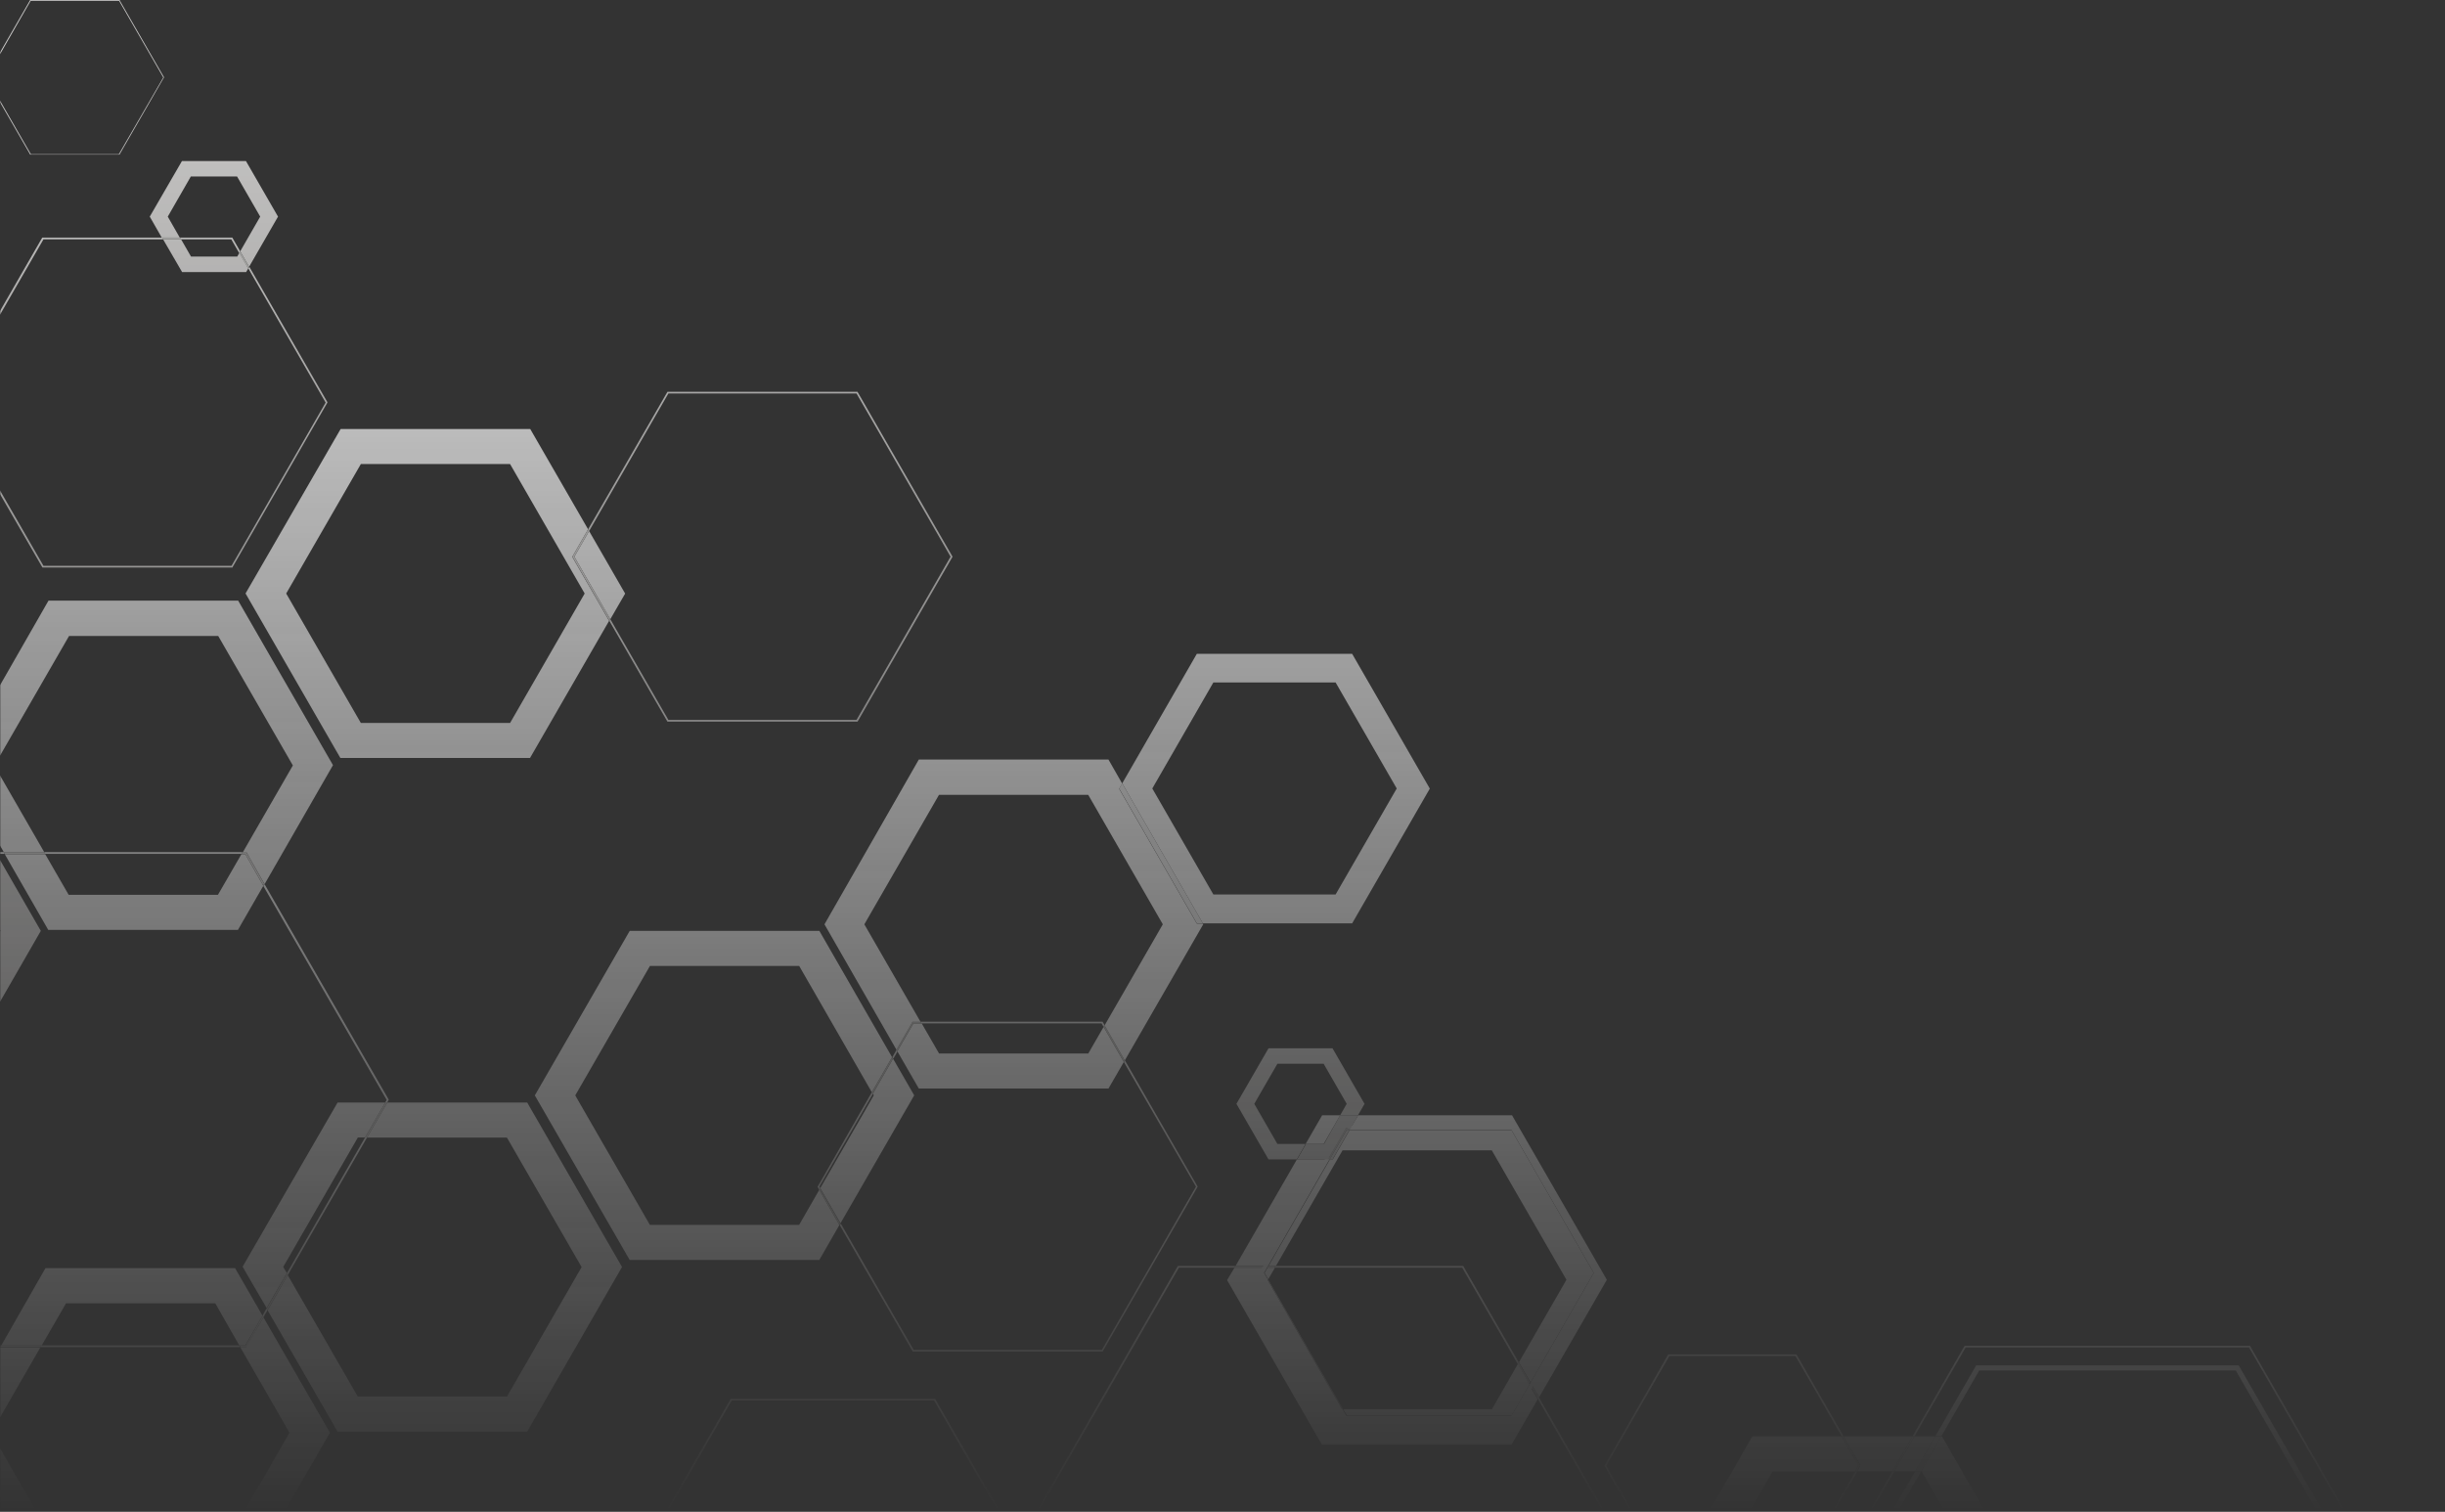 <svg width="1048" height="648" viewBox="0 0 1048 648" fill="none" xmlns="http://www.w3.org/2000/svg">
<rect x="0" y="0" width="1048" height="648" fill="#333333" stroke="none"/>
<mask id="mask0_3304_1916" style="mask-type:alpha" maskUnits="userSpaceOnUse" x="0" y="-2" width="1050" height="650">
<rect width="1050" height="650" transform="matrix(-1 0 0 1 1050 -2)" fill="url(#paint0_linear_3304_1916)"/>
</mask>
<g mask="url(#mask0_3304_1916)">
<g style="mix-blend-mode:multiply">
<path d="M269.913 398.999H351.204L382.376 453.148L373.702 468.181L342.555 414.032H278.588L246.566 469.522L278.562 525.012H342.529L351.152 510.03L359.801 525.063L351.178 540.044H269.888L229.242 469.522L269.913 398.999ZM382.788 453.767L391.849 469.496L360.265 524.315L351.59 509.283L374.525 469.496L374.139 468.8L382.788 453.767Z" fill="#F2F2F2"/>
<path d="M566.709 478.031H574.431L567.352 490.33H559.63L566.709 478.031ZM582.153 478.031H648.102L688.748 548.553L659.712 598.912L656.468 593.291L683.96 545.588V545.408L648.128 483.652H578.781L582.153 478.031ZM578.498 484.4H647.845L683.11 545.588L656.056 592.543L651.063 583.879L671.424 548.553L639.427 493.064H575.461L546.914 542.623H543.722L570.055 496.957H571.265L578.498 484.4ZM555.898 496.957H569.206L542.872 542.623H529.59L555.898 496.957ZM529.152 543.371H542.46L541.173 545.588V545.769L576.774 607.653H648.128V607.472L655.85 594.141L659.094 599.788L647.896 619.205H566.606L525.961 548.682L529.152 543.371ZM543.31 543.371H546.476L543.619 548.347L542.023 545.588L543.31 543.371ZM650.625 584.627L655.619 593.291L647.896 606.776H577.366L575.77 604.043H639.479L650.625 584.627Z" fill="#F2F2F2"/>
<path d="M144.708 472.564H165.147L156.498 487.571H153.383L121.387 543.061L122.957 545.64L114.282 560.672L103.986 542.932L144.708 472.564ZM165.996 472.564H225.973L266.618 543.061L225.973 613.635H144.683L114.694 561.601L123.343 546.568L153.357 598.602H217.298L249.295 543.113L217.298 487.623H157.321L165.996 472.564Z" fill="#E7E7E7"/>
<path d="M-1.116 366.665L17.495 399L-1.116 431.334V401.269L0.172 399L-1.116 396.73V366.665Z" fill="#D1D0CF"/>
<path d="M20.79 257.439H102.081L142.726 327.961L113.407 378.99L105.685 365.376H104.037L125.531 328.09L93.535 272.601H29.594L-1.013 325.667V295.498L20.79 257.439ZM-1.141 330.385L18.962 365.247H1.639L-1.141 360.451V330.385ZM2.025 366.098H19.374L29.439 383.554H93.406L103.497 366.098H105.144L112.867 379.686L101.978 398.587H20.687L2.025 366.098Z" fill="#E7E7E7"/>
<path d="M751.093 615.672H789.318L796.552 628.204L795.11 630.782H759.742L734.129 675.236H716.806L751.093 615.672ZM790.168 615.672H819.744L811.07 630.705H795.96L797.401 628.126V627.946L790.168 615.672ZM820.594 615.672H829.526L820.877 630.705H811.919L820.594 615.672ZM832.074 615.672H832.383L873.029 686.195L834.108 753.674L825.459 738.641L855.705 686.195L823.708 630.705H823.425L832.074 615.672ZM716.239 675.88H733.563L727.643 686.195L759.613 741.684H814.725L823.4 756.717H751.093L710.447 686.195L716.239 675.88ZM824.043 740.859L832.718 755.892L832.255 756.717H824.249L815.574 741.684H823.58L824.043 740.859Z" fill="#F2F2F2"/>
<path d="M393.831 325.563H475.122L481.016 335.877L479.703 338.121L512.987 395.879H515.561L515.741 396.189L482.098 454.566L473.449 439.534L498.417 396.189L466.447 340.699H402.48L370.484 396.189L394.603 438.038H391.077V438.219L384.281 450.002L353.392 396.189L393.831 325.563ZM391.515 438.657H395.067L402.506 451.55H466.473L473.037 440.153L481.711 455.185L475.122 466.582H393.831L384.616 450.596L391.515 438.657Z" fill="#F2F2F2"/>
<path d="M512.987 280.259H579.579L612.863 338.018L579.579 395.776H515.587L481.016 335.774L512.987 280.259ZM572.475 383.4L598.679 337.966L572.475 292.507H520.092L493.913 337.966L520.092 383.4H572.475Z" fill="#F2F2F2"/>
<path d="M481.016 335.774L515.587 395.776L513.013 395.776L479.73 338.018L481.016 335.774Z" fill="#E7E7E7"/>
<path d="M19.477 543.577H100.768L112.506 563.921L105.144 576.685H102.57L92.274 558.635H28.306L17.881 576.685H0.558L19.477 543.577ZM112.918 564.643L141.413 614.099L100.768 684.622H19.477L-1.115 648.858V618.792L28.178 669.589H92.119L124.09 614.099L102.956 577.407H105.53V577.227L112.918 564.643ZM-0.009 577.536H17.315L-1.141 609.535V579.341L-0.009 577.536Z" fill="#F2F2F2"/>
<path d="M145.995 183.9H227.286L252.075 226.858L245.33 238.59V238.77L261.084 266.103L227.183 324.893H145.892L105.247 254.37L145.995 183.9ZM250.607 254.396L218.637 198.907H154.67L122.674 254.396L154.67 309.886H218.637L250.607 254.396Z" fill="#F2F2F2"/>
<path d="M252.512 227.631L267.957 254.422L261.599 265.407L246.18 238.616L252.512 227.631Z" fill="#F2F2F2"/>
<path d="M394.629 437.935H472.599L473.474 439.431L473.037 440.178L472.162 438.657H394.938L394.629 437.935ZM384.333 449.899L384.745 450.621L382.917 453.793L382.505 453.071L384.333 449.899ZM482.149 454.463L513.244 508.432L513.373 508.612L472.728 579.135V579.315H391.231L359.956 525.166L360.393 524.444L391.643 578.593H472.29L512.627 508.638L481.737 455.237L482.149 454.463ZM373.727 468.104L374.165 468.826L351.23 508.612L351.616 509.308L351.204 510.03L350.483 508.793V508.612L373.727 468.104Z" fill="#D1D0CF"/>
<path d="M382.376 453.071L382.788 453.793L374.139 468.826L373.702 468.104L382.376 453.071ZM351.487 509.308L360.162 524.341L359.724 525.063L351.075 510.03L351.487 509.308Z" fill="#B8B8B6"/>
<path d="M391.103 437.935H394.629L395.067 438.657H391.515L384.642 450.621L384.204 449.899L391 438.116L391.103 437.935ZM473.474 439.431L482.123 454.463L481.711 455.211L473.037 440.178L473.474 439.431Z" fill="#B8B8B6"/>
<path d="M69.982 33.211L51.036 0.335H13.145L-5.698 33.211L13.248 66.087H50.933L69.982 33.211ZM51.216 0L70.316 33.134L51.216 66.268H12.939L-6.161 33.134L12.939 0H51.216Z" fill="#D1D0CF"/>
<path d="M18.087 101.851H69.57L69.982 102.599H18.628L-21.709 172.554L18.628 242.509H99.249L139.586 172.554L106.457 115.079L106.869 114.357L140.332 172.374V172.554L99.687 243.077V243.257H18.19L-22.558 172.709V172.528L17.984 102.058L18.087 101.851ZM77.112 101.851H99.584L102.956 107.73L102.518 108.452L99.146 102.599H77.524L77.112 101.851Z" fill="#D1D0CF"/>
<path d="M504.904 542.623H529.487L529.049 543.371H505.316L444.593 648.703L505.316 754.061H626.737L687.461 648.703L659.197 599.66L659.609 598.912L688.207 648.522L688.31 648.703L627.278 754.603L627.175 754.783H504.904L443.846 648.909L443.743 648.703L504.776 542.803L504.904 542.623Z" fill="#D1D0CF"/>
<path d="M529.487 542.623H542.795L542.358 543.371H529.049L529.487 542.623ZM656.365 593.291L659.609 598.912L659.197 599.66L655.953 594.013L656.365 593.291Z" fill="#D1D0CF"/>
<path d="M546.811 542.623H627.175L650.96 583.879L650.522 584.627L626.737 543.371H546.373L546.811 542.623Z" fill="#D1D0CF"/>
<path d="M543.619 542.623H546.811L546.373 543.371H543.207L543.619 542.623ZM650.96 583.879L655.953 592.543L655.516 593.291L650.522 584.627L650.96 583.879Z" fill="#D1D0CF"/>
<path d="M543.516 548.347L575.641 604.043H575.383L543.387 548.553L543.516 548.347Z" fill="#D1D0CF"/>
<path fill-rule="evenodd" clip-rule="evenodd" d="M648.803 482.533H578.212L577.189 484.281H647.813L683.151 545.588L655.961 592.778L655.52 593.505L647.813 606.895H577.139L575.543 604.136H575.287L543.301 548.589L543.43 548.382L541.802 545.586L542.943 543.597L542.946 543.594L543.381 542.85L543.383 542.847L570.406 495.967H568.402L541.667 542.347L541.229 543.096L539.799 545.587L540.044 546.016L540.045 546.018L576.15 608.643H648.772L649.064 608.233L656.829 594.744L657.236 594.005L657.241 593.996L685.154 545.589L684.909 545.16L684.908 545.158L648.803 482.533Z" fill="#F2F2F2"/>
<path d="M842.113 576.84H964.41L1025.44 682.714V682.92L964.41 788.794V789H842.113L823.528 756.717H824.378L842.551 788.252H963.972L1024.7 682.92L963.972 577.536H842.551L820.594 615.646H819.744L842.01 576.969L842.113 576.84ZM811.07 630.705H811.919L781.827 682.92L815.703 741.684H814.854L781.081 683.1V682.92L811.07 630.705Z" fill="#E7E7E7"/>
<path d="M819.744 615.672H820.594L811.919 630.705H811.07L819.744 615.672ZM814.854 741.684H815.703L824.378 756.717H823.528L814.854 741.684Z" fill="#E7E7E7"/>
<path d="M847.03 585.271H959.596L1015.84 682.868L959.905 779.872L959.596 780.439H847.107L832.924 755.84L834.185 753.623L848.369 778.222H958.309L1013.29 682.817L958.309 587.411H848.369L832.152 615.543H829.578L846.747 585.761L847.03 585.271ZM820.877 630.653H823.451L793.36 682.868L825.485 738.59L824.198 740.807L790.734 682.868L820.877 630.653Z" fill="#E7E7E7"/>
<path d="M829.526 615.672H832.1L823.451 630.705H820.877L829.526 615.672ZM825.459 738.641L834.108 753.674L832.847 755.892L824.172 740.859L825.459 738.641Z" fill="#E7E7E7"/>
<path d="M715.055 580.527H770.012L790.271 615.672H789.421L769.6 581.249H715.544L688.49 628.204L715.544 675.158H716.986L716.548 675.88H715.132L687.744 628.384V628.204L715.055 580.527ZM795.213 630.705H796.062L770.012 675.88H733.795L734.232 675.158H769.6L795.213 630.705Z" fill="#D1D0CF"/>
<path d="M789.318 615.672H790.168L797.298 628.023V628.204L795.857 630.782H795.007L796.449 628.204L789.318 615.672ZM716.806 675.158H734.129L733.692 675.88H716.368L716.806 675.158Z" fill="#D1D0CF"/>
<path d="M543.722 449.332H571.162L584.882 473.132L582.076 478.031L574.431 478.031L577.237 473.132L567.352 455.959H547.532L537.621 473.132L547.532 490.331L559.63 490.33L555.82 496.957H543.722L529.976 473.132L543.722 449.332Z" fill="#D1D0CF"/>
<path d="M574.405 478.031H582.128L578.91 483.652H576.851V483.833L569.283 496.957H556L559.81 490.33H567.532L574.405 478.031ZM577.211 484.4H578.395L571.162 496.957H569.952L577.211 484.4Z" fill="#D1D0CF"/>
<path d="M576.774 483.652H578.833L578.395 484.4H577.211L569.978 496.957H569.129L576.671 483.833L576.774 483.652Z" fill="#B8B8B6"/>
<path d="M77.987 69.027H105.427L119.173 92.852L106.766 114.357L102.956 107.73L111.528 92.852L101.617 75.654H81.797L71.912 92.852L77.061 101.851H69.338L64.19 92.852L77.987 69.027ZM69.879 102.547H77.601L81.874 109.974H101.695L102.596 108.401L106.431 115.028L105.504 116.626H78.064L69.879 102.547Z" fill="#D1D0CF"/>
<path d="M69.467 101.851H77.189L77.601 102.599H69.879L69.467 101.851ZM102.93 107.73L106.74 114.357L106.328 115.079L102.493 108.452L102.93 107.73Z" fill="#B8B8B6"/>
<path d="M286.079 167.939H367.549L408.195 238.435L408.298 238.616L367.678 309.138L367.549 309.319H286.079L261.187 266.129L261.599 265.407L286.49 308.571H367.138L407.448 238.616L367.138 168.661H286.49L252.512 227.631L252.075 226.884L285.976 168.119L286.079 167.939Z" fill="#D1D0CF"/>
<path d="M252.075 226.884L252.512 227.631L246.18 238.616L261.599 265.407L261.187 266.129L245.433 238.796L245.33 238.616L252.075 226.884Z" fill="#D1D0CF"/>
<path d="M-1.141 365.247H1.639L2.051 365.995H-1.141V365.247ZM18.962 365.247H103.908L103.497 365.995H19.4L18.962 365.247ZM113.407 378.99L166.588 471.275V471.456L165.867 472.693H165.018L165.739 471.456L112.841 379.712L113.407 378.99ZM156.472 487.571H157.321L123.343 546.516L122.931 545.794L156.472 487.571ZM114.256 560.801L114.694 561.549L112.892 564.643L112.48 563.921L114.256 560.801ZM-1.167 576.685H0.377L-0.035 577.407H-1.167V576.685ZM17.701 576.685H102.415L102.853 577.407H17.212L17.701 576.685Z" fill="#E7E7E7"/>
<path d="M165.147 472.564H165.996L157.347 487.597H156.498L165.147 472.564ZM122.957 545.769L123.369 546.516L114.72 561.549L114.282 560.801L122.957 545.769Z" fill="#D1D0CF"/>
<path d="M1.639 365.247H18.962L19.4 365.995H2.025L1.639 365.247ZM103.908 365.247H105.556L113.278 378.861L112.841 379.583L105.118 365.995H103.471L103.908 365.247Z" fill="#D1D0CF"/>
<path d="M112.506 563.921L112.918 564.643L105.685 577.226V577.407H103.11L102.673 576.685H105.247L112.506 563.921ZM0.403 576.685H17.727L17.315 577.407H-0.009L0.403 576.685Z" fill="#E7E7E7"/>
<path d="M313.236 599.557H366.442L366.854 600.278H313.648L276.297 665.102L275.859 664.38L313.107 599.737L313.236 599.557ZM383.766 599.557H400.807L444.567 675.339V675.519L400.807 751.328V751.508H313.287L274.444 684.106H275.293L313.699 750.761H400.421L443.743 675.519L400.369 600.278H384.178L383.766 599.557Z" fill="#D1D0CF"/>
<path d="M366.442 599.557H383.766L384.178 600.278H366.854L366.442 599.557ZM275.859 664.355L276.297 665.102L270.273 675.416L275.242 684.003H274.392L269.553 675.597V675.416L275.859 664.355Z" fill="#D1D0CF"/>
</g>
</g>
<defs>
<linearGradient id="paint0_linear_3304_1916" x1="525" y1="0" x2="525" y2="650" gradientUnits="userSpaceOnUse">
<stop stop-color="white"/>
<stop offset="1" stop-color="white" stop-opacity="0"/>
</linearGradient>
</defs>
</svg>
